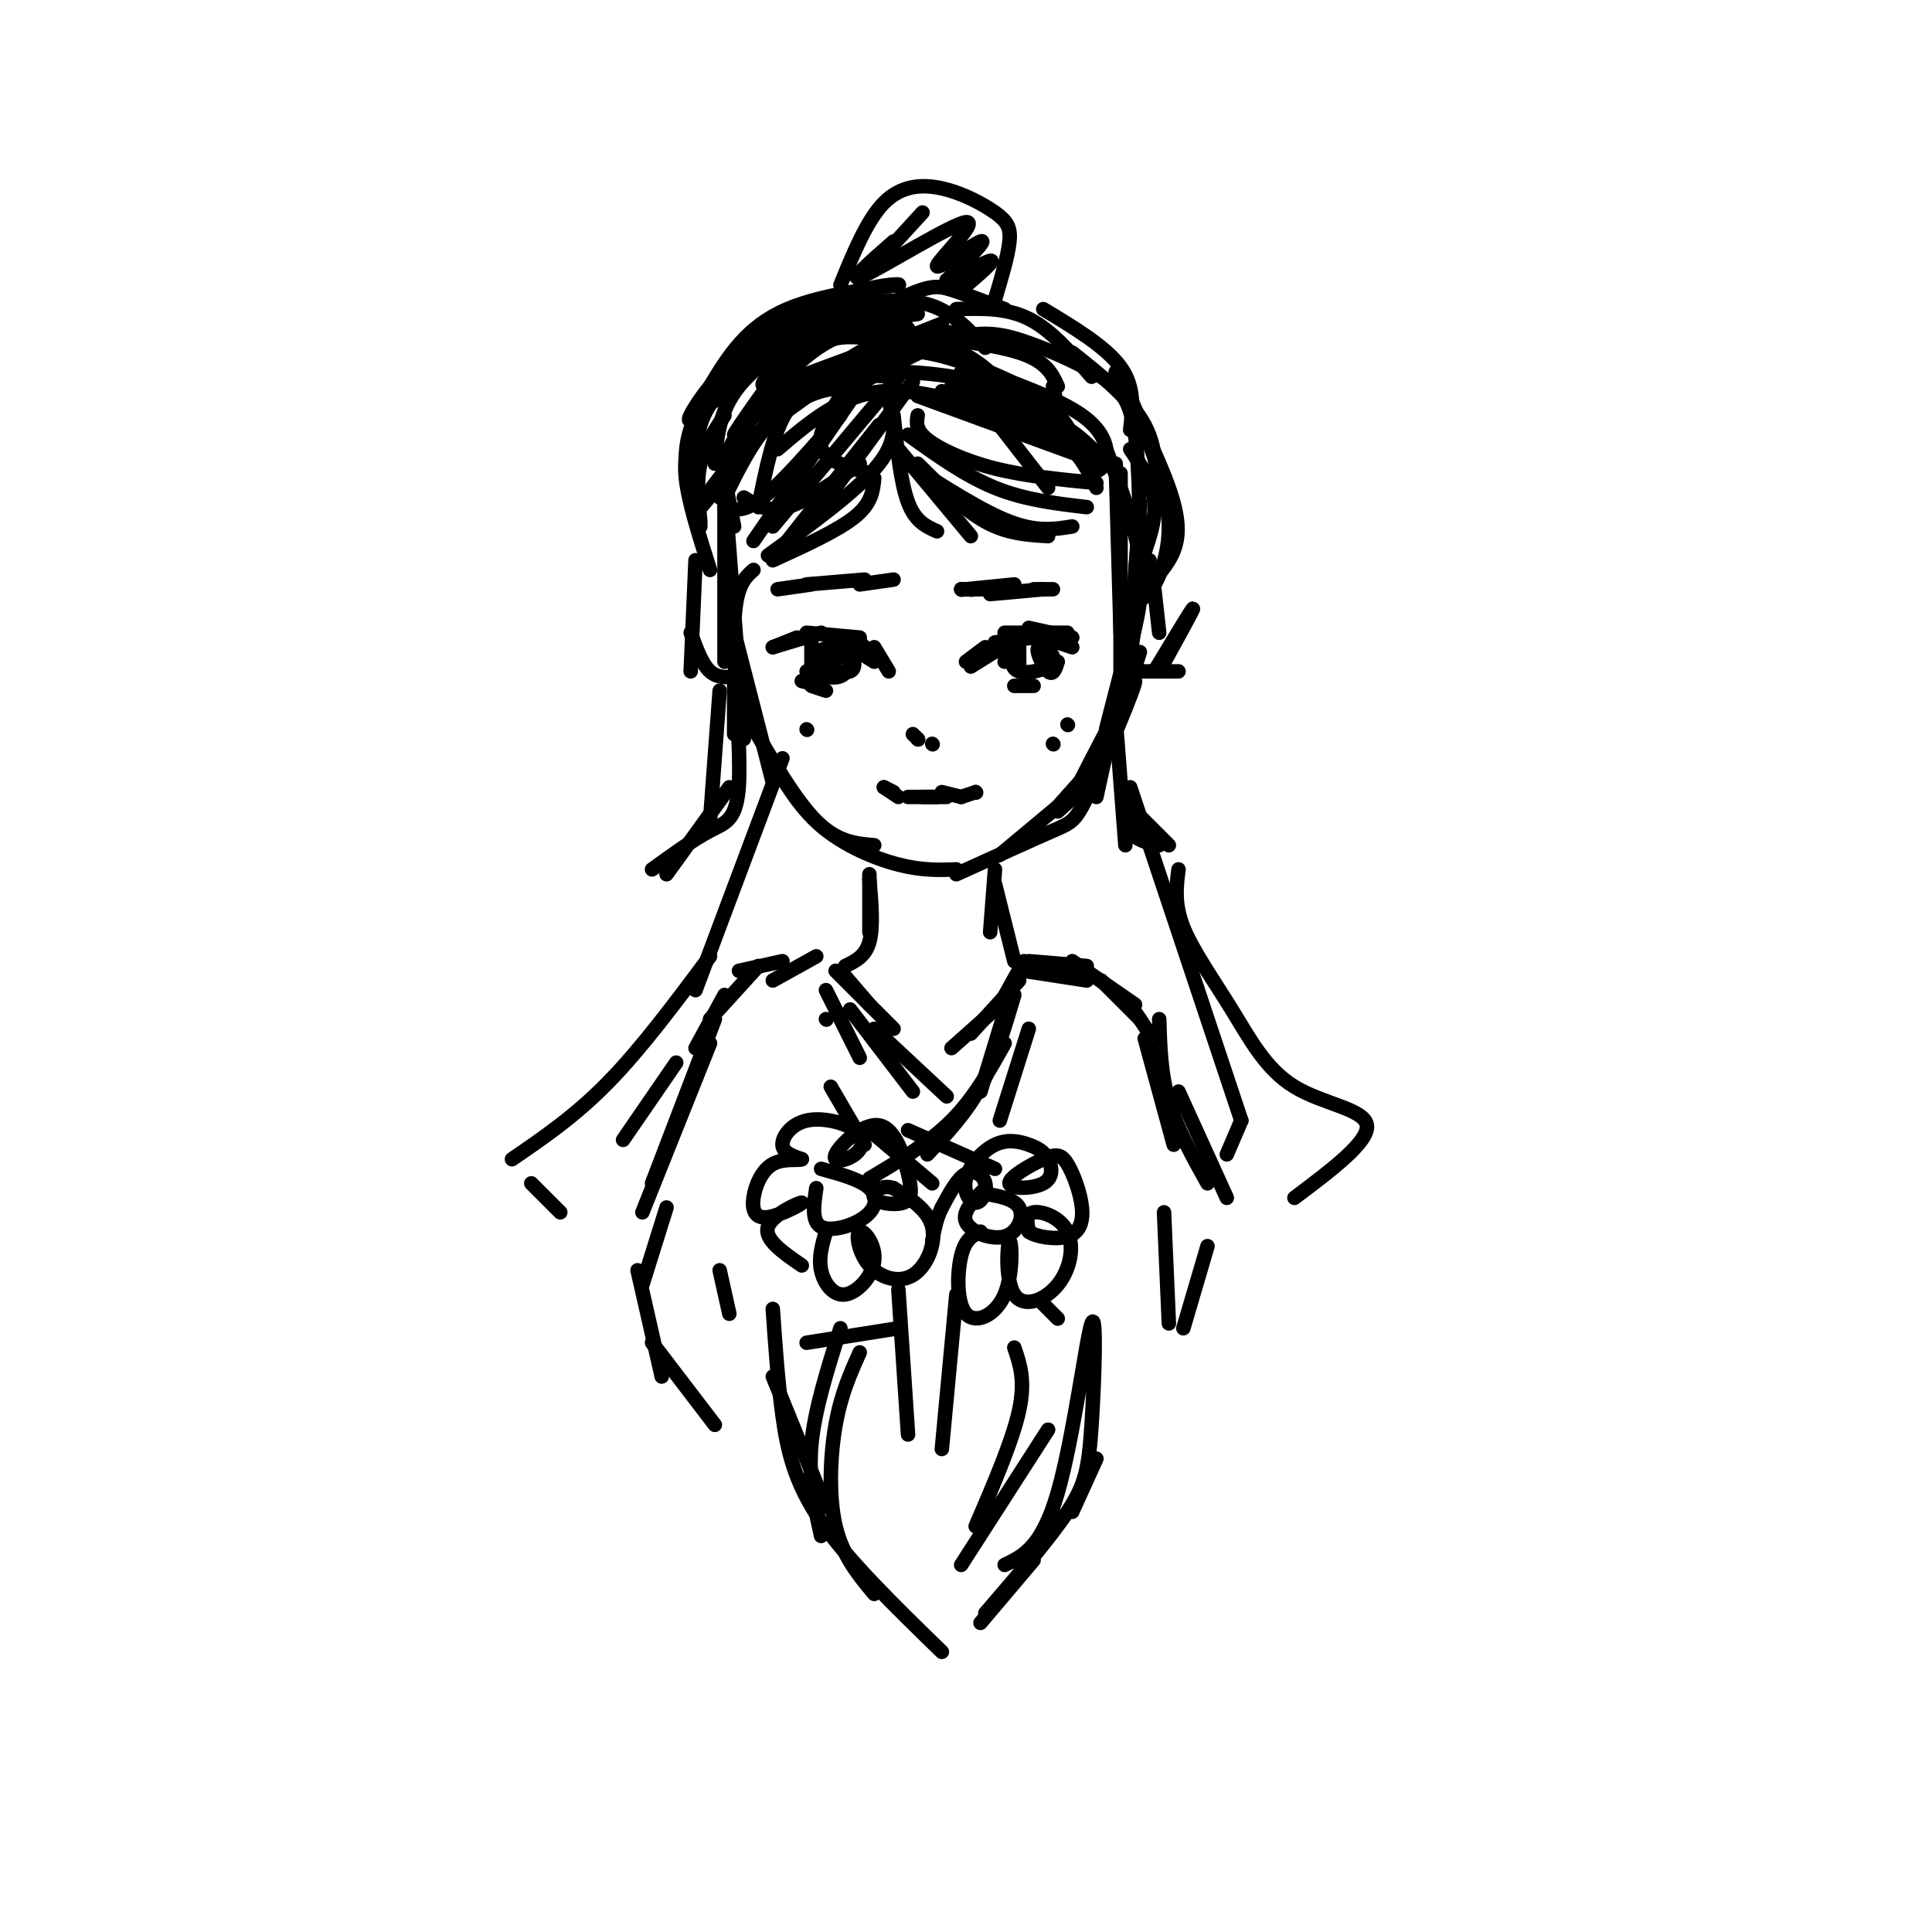 <svg viewBox='0 0 400 400' version='1.1' xmlns='http://www.w3.org/2000/svg' xmlns:xlink='http://www.w3.org/1999/xlink'><g fill='none' stroke='rgb(0,0,0)' stroke-width='3' stroke-linecap='round' stroke-linejoin='round'><path d='M150,99c0.000,0.000 2.000,10.000 2,10'/><path d='M150,97c0.000,0.000 0.000,40.000 0,40'/><path d='M150,101c0.000,0.000 4.000,52.000 4,52'/><path d='M151,127c0.000,0.000 9.000,35.000 9,35'/><path d='M155,149c4.833,8.333 9.667,16.667 14,21c4.333,4.333 8.167,4.667 12,5'/><path d='M159,156c3.133,5.467 6.267,10.933 11,15c4.733,4.067 11.067,6.733 16,8c4.933,1.267 8.467,1.133 12,1'/><path d='M207,177c0.000,0.000 12.000,-10.000 12,-10'/><path d='M227,158c0.000,0.000 -8.000,9.000 -8,9'/><path d='M198,181c7.893,-3.583 15.786,-7.167 20,-9c4.214,-1.833 4.750,-1.917 8,-9c3.250,-7.083 9.214,-21.167 9,-22c-0.214,-0.833 -6.607,11.583 -13,24'/><path d='M219,168c3.083,-2.750 6.167,-5.500 9,-11c2.833,-5.500 5.417,-13.750 8,-22'/><path d='M236,122c0.000,0.000 -3.000,21.000 -3,21'/><path d='M229,151c0.000,0.000 9.000,-35.000 9,-35'/><path d='M236,104c0.000,0.000 -2.000,32.000 -2,32'/><path d='M232,139c0.000,0.000 0.000,-41.000 0,-41'/><path d='M231,96c0.000,0.000 1.000,35.000 1,35'/><path d='M234,134c1.417,-5.583 2.833,-11.167 2,-18c-0.833,-6.833 -3.917,-14.917 -7,-23'/><path d='M189,79c0.000,0.000 -19.000,26.000 -19,26'/><path d='M186,78c0.000,0.000 -26.000,31.000 -26,31'/><path d='M176,83c0.000,0.000 -20.000,29.000 -20,29'/><path d='M174,86c-6.000,6.917 -12.000,13.833 -16,17c-4.000,3.167 -6.000,2.583 -8,2'/><path d='M154,103c2.500,1.583 5.000,3.167 9,2c4.000,-1.167 9.500,-5.083 15,-9'/><path d='M182,88c0.000,0.000 -19.000,24.000 -19,24'/><path d='M160,116c6.750,-3.083 13.500,-6.167 17,-9c3.500,-2.833 3.750,-5.417 4,-8'/><path d='M184,83c1.083,3.833 2.167,7.667 -2,13c-4.167,5.333 -13.583,12.167 -23,19'/><path d='M185,86c0.750,7.000 1.500,14.000 3,18c1.500,4.000 3.750,5.000 6,6'/><path d='M186,93c0.000,0.000 15.000,18.000 15,18'/><path d='M190,96c4.750,4.750 9.500,9.500 14,12c4.500,2.500 8.750,2.750 13,3'/><path d='M188,96c7.667,4.917 15.333,9.833 21,12c5.667,2.167 9.333,1.583 13,1'/><path d='M188,90c5.917,4.250 11.833,8.500 18,11c6.167,2.500 12.583,3.250 19,4'/><path d='M190,86c-0.244,1.511 -0.489,3.022 2,5c2.489,1.978 7.711,4.422 14,6c6.289,1.578 13.644,2.289 21,3'/><path d='M190,82c0.000,0.000 41.000,15.000 41,15'/><path d='M195,81c0.000,0.000 36.000,16.000 36,16'/><path d='M197,80c7.833,2.167 15.667,4.333 21,7c5.333,2.667 8.167,5.833 11,9'/><path d='M199,77c7.667,4.500 15.333,9.000 20,13c4.667,4.000 6.333,7.500 8,11'/><path d='M216,86c-2.196,-2.119 -4.393,-4.238 -10,-6c-5.607,-1.762 -14.625,-3.167 -22,-3c-7.375,0.167 -13.107,1.905 -17,4c-3.893,2.095 -5.946,4.548 -8,7'/><path d='M185,78c-6.500,-0.399 -13.000,-0.798 -17,0c-4.000,0.798 -5.500,2.792 -8,5c-2.500,2.208 -6.000,4.631 -8,8c-2.000,3.369 -2.500,7.685 -3,12'/><path d='M158,89c-7.356,9.289 -14.711,18.578 -14,17c0.711,-1.578 9.489,-14.022 18,-21c8.511,-6.978 16.756,-8.489 25,-10'/><path d='M162,83c0.000,0.000 0.100,0.100 0.1,0.1'/><path d='M155,91c11.000,-8.250 22.000,-16.500 30,-20c8.000,-3.500 13.000,-2.250 18,-1'/><path d='M185,69c10.167,1.083 20.333,2.167 26,4c5.667,1.833 6.833,4.417 8,7'/><path d='M195,67c-15.982,6.333 -31.965,12.667 -36,13c-4.035,0.333 3.877,-5.333 9,-8c5.123,-2.667 7.456,-2.333 12,-2c4.544,0.333 11.298,0.667 16,2c4.702,1.333 7.351,3.667 10,6'/><path d='M179,73c-9.670,3.585 -19.340,7.171 -19,7c0.340,-0.171 10.689,-4.097 18,-6c7.311,-1.903 11.584,-1.781 18,0c6.416,1.781 14.976,5.223 20,9c5.024,3.777 6.512,7.888 8,12'/><path d='M201,76c9.089,3.289 18.178,6.578 23,10c4.822,3.422 5.378,6.978 5,9c-0.378,2.022 -1.689,2.511 -3,3'/><path d='M218,80c0.375,1.244 0.750,2.488 0,4c-0.750,1.512 -2.625,3.292 -9,2c-6.375,-1.292 -17.250,-5.655 -26,-5c-8.750,0.655 -15.375,6.327 -22,12'/><path d='M177,81c-1.933,-0.444 -3.867,-0.889 -7,0c-3.133,0.889 -7.467,3.111 -11,7c-3.533,3.889 -6.267,9.444 -9,15'/><path d='M174,80c-4.083,0.417 -8.167,0.833 -11,5c-2.833,4.167 -4.417,12.083 -6,20'/><path d='M174,82c-1.733,2.889 -3.467,5.778 -4,8c-0.533,2.222 0.133,3.778 2,5c1.867,1.222 4.933,2.111 8,3'/><path d='M203,83c0.000,0.000 14.000,18.000 14,18'/><path d='M155,71c0.000,0.000 2.000,3.000 2,3'/><path d='M152,142c0.000,0.000 0.000,10.000 0,10'/><path d='M149,143c0.000,0.000 -2.000,27.000 -2,27'/><path d='M151,163c0.000,0.000 -13.000,18.000 -13,18'/><path d='M135,180c4.339,-3.131 8.679,-6.262 12,-8c3.321,-1.738 5.625,-2.083 6,-10c0.375,-7.917 -1.179,-23.405 -1,-32c0.179,-8.595 2.089,-10.298 4,-12'/><path d='M234,133c0.000,0.000 -7.000,32.000 -7,32'/><path d='M231,149c0.000,0.000 2.000,26.000 2,26'/><path d='M233,163c-0.083,3.500 -0.167,7.000 1,9c1.167,2.000 3.583,2.500 6,3'/><path d='M234,167c0.000,0.000 8.000,8.000 8,8'/><path d='M234,139c0.000,0.000 10.000,0.000 10,0'/><path d='M240,139c3.583,-6.500 7.167,-13.000 7,-13c-0.167,0.000 -4.083,6.500 -8,13'/><path d='M153,140c-2.167,0.250 -4.333,0.500 -6,-1c-1.667,-1.500 -2.833,-4.750 -4,-8'/><path d='M144,116c0.000,0.000 -1.000,23.000 -1,23'/><path d='M147,118c-2.250,-7.083 -4.500,-14.167 -5,-19c-0.500,-4.833 0.750,-7.417 2,-10'/><path d='M150,86c-2.083,3.167 -4.167,6.333 -5,10c-0.833,3.667 -0.417,7.833 0,12'/><path d='M145,109c-0.833,-7.750 -1.667,-15.500 0,-21c1.667,-5.500 5.833,-8.750 10,-12'/><path d='M163,70c-6.178,3.956 -12.356,7.911 -16,12c-3.644,4.089 -4.756,8.311 -5,12c-0.244,3.689 0.378,6.844 1,10'/><path d='M148,96c0.417,-5.417 0.833,-10.833 5,-16c4.167,-5.167 12.083,-10.083 20,-15'/><path d='M159,78c0.417,-2.917 0.833,-5.833 6,-8c5.167,-2.167 15.083,-3.583 25,-5'/><path d='M174,67c-5.917,3.696 -11.833,7.393 -9,6c2.833,-1.393 14.417,-7.875 21,-11c6.583,-3.125 8.167,-2.893 11,-2c2.833,0.893 6.917,2.446 11,4'/><path d='M198,64c5.167,-0.167 10.333,-0.333 15,2c4.667,2.333 8.833,7.167 13,12'/><path d='M216,64c6.500,3.917 13.000,7.833 16,12c3.000,4.167 2.500,8.583 2,13'/><path d='M222,73c6.083,4.833 12.167,9.667 15,15c2.833,5.333 2.417,11.167 2,17'/><path d='M234,93c2.333,3.500 4.667,7.000 5,11c0.333,4.000 -1.333,8.500 -3,13'/><path d='M236,109c-0.867,7.356 -1.733,14.711 0,15c1.733,0.289 6.067,-6.489 6,-15c-0.067,-8.511 -4.533,-18.756 -9,-29'/><path d='M231,77c4.400,8.867 8.800,17.733 11,24c2.200,6.267 2.200,9.933 1,13c-1.200,3.067 -3.600,5.533 -6,8'/><path d='M236,122c0.002,-12.354 0.003,-24.708 -1,-32c-1.003,-7.292 -3.011,-9.522 -7,-12c-3.989,-2.478 -9.959,-5.206 -15,-7c-5.041,-1.794 -9.155,-2.656 -15,-1c-5.845,1.656 -13.423,5.828 -21,10'/><path d='M192,72c-4.000,-0.750 -8.000,-1.500 -12,0c-4.000,1.500 -8.000,5.250 -12,9'/><path d='M188,68c-6.307,-0.306 -12.614,-0.613 -20,5c-7.386,5.613 -15.852,17.145 -16,17c-0.148,-0.145 8.022,-11.967 13,-18c4.978,-6.033 6.763,-6.278 12,-7c5.237,-0.722 13.925,-1.921 13,-2c-0.925,-0.079 -11.462,0.960 -22,2'/><path d='M168,65c-8.693,5.374 -19.426,17.807 -20,18c-0.574,0.193 9.011,-11.856 19,-18c9.989,-6.144 20.382,-6.385 19,-6c-1.382,0.385 -14.538,1.396 -23,5c-8.462,3.604 -12.231,9.802 -16,16'/><path d='M147,80c-3.944,4.853 -5.806,8.985 -3,6c2.806,-2.985 10.278,-13.089 16,-18c5.722,-4.911 9.694,-4.630 15,-5c5.306,-0.370 11.944,-1.391 17,0c5.056,1.391 8.528,5.196 12,9'/><path d='M160,134c0.000,0.000 5.000,-2.000 5,-2'/><path d='M160,134c0.000,0.000 10.000,-3.000 10,-3'/><path d='M167,131c0.000,0.000 11.000,1.000 11,1'/><path d='M173,132c0.000,0.000 8.000,5.000 8,5'/><path d='M181,134c0.000,0.000 3.000,5.000 3,5'/><path d='M181,136c0.000,0.000 -3.000,-3.000 -3,-3'/><path d='M200,137c0.000,0.000 4.000,-3.000 4,-3'/><path d='M201,138c0.000,0.000 8.000,-5.000 8,-5'/><path d='M206,133c0.000,0.000 8.000,-1.000 8,-1'/><path d='M208,132c0.000,0.000 9.000,0.000 9,0'/><path d='M213,130c0.000,0.000 9.000,2.000 9,2'/><path d='M221,131c0.000,0.000 -13.000,0.000 -13,0'/><path d='M213,131c0.000,0.000 9.000,3.000 9,3'/><path d='M168,132c0.000,0.000 0.000,7.000 0,7'/><path d='M167,139c2.667,0.833 5.333,1.667 7,1c1.667,-0.667 2.333,-2.833 3,-5'/><path d='M176,133c-3.750,0.762 -7.500,1.524 -7,3c0.500,1.476 5.250,3.667 7,3c1.750,-0.667 0.500,-4.190 -1,-5c-1.500,-0.810 -3.250,1.095 -5,3'/><path d='M170,137c-0.167,0.333 1.917,-0.333 4,-1'/><path d='M211,134c0.000,0.000 0.000,5.000 0,5'/><path d='M210,134c-0.474,2.206 -0.947,4.411 1,5c1.947,0.589 6.316,-0.440 7,-2c0.684,-1.560 -2.316,-3.651 -3,-3c-0.684,0.651 0.947,4.043 2,5c1.053,0.957 1.526,-0.522 2,-2'/><path d='M199,122c0.000,0.000 0.100,0.100 0.1,0.1'/><path d='M199,122c0.000,0.000 7.000,0.000 7,0'/><path d='M205,123c0.000,0.000 11.000,-1.000 11,-1'/><path d='M214,122c0.000,0.000 4.000,0.000 4,0'/><path d='M210,121c0.000,0.000 -10.000,1.000 -10,1'/><path d='M201,122c0.000,0.000 0.100,0.100 0.1,0.1'/><path d='M185,120c0.000,0.000 -7.000,1.000 -7,1'/><path d='M179,120c0.000,0.000 -12.000,1.000 -12,1'/><path d='M168,121c0.000,0.000 -7.000,1.000 -7,1'/><path d='M209,132c0.000,0.000 -1.000,5.000 -1,5'/><path d='M217,132c0.000,0.000 2.000,1.000 2,1'/><path d='M217,132c0.000,0.000 3.000,0.000 3,0'/><path d='M210,142c0.000,0.000 4.000,0.000 4,0'/><path d='M166,141c0.000,0.000 4.000,1.000 4,1'/><path d='M168,142c0.000,0.000 3.000,1.000 3,1'/><path d='M190,153c0.000,0.000 0.100,0.100 0.1,0.1'/><path d='M190,153c0.000,0.000 -1.000,-1.000 -1,-1'/><path d='M193,154c0.000,0.000 0.100,0.100 0.1,0.1'/><path d='M183,163c0.000,0.000 2.000,1.000 2,1'/><path d='M183,163c0.000,0.000 3.000,2.000 3,2'/><path d='M191,165c0.000,0.000 3.000,0.000 3,0'/><path d='M188,165c0.000,0.000 8.000,0.000 8,0'/><path d='M195,164c0.000,0.000 4.000,1.000 4,1'/><path d='M202,164c0.000,0.000 0.100,0.100 0.1,0.1'/><path d='M202,164c0.000,0.000 -3.000,1.000 -3,1'/><path d='M180,181c0.000,0.000 0.000,12.000 0,12'/><path d='M180,182c0.417,5.000 0.833,10.000 0,13c-0.833,3.000 -2.917,4.000 -5,5'/><path d='M206,180c0.000,0.000 -1.000,13.000 -1,13'/><path d='M206,183c0.000,0.000 4.000,16.000 4,16'/><path d='M174,201c0.000,0.000 6.000,7.000 6,7'/><path d='M173,201c0.000,0.000 12.000,12.000 12,12'/><path d='M212,199c0.000,0.000 -5.000,9.000 -5,9'/><path d='M211,203c0.000,0.000 -10.000,11.000 -10,11'/><path d='M206,209c0.000,0.000 -9.000,8.000 -9,8'/><path d='M171,211c0.000,0.000 0.100,0.100 0.1,0.1'/><path d='M171,205c0.000,0.000 7.000,14.000 7,14'/><path d='M176,209c0.000,0.000 13.000,17.000 13,17'/><path d='M181,213c0.000,0.000 15.000,14.000 15,14'/><path d='M210,203c0.000,0.000 -7.000,23.000 -7,23'/><path d='M210,206c-2.000,6.750 -4.000,13.500 -7,19c-3.000,5.500 -7.000,9.750 -11,14'/><path d='M208,216c-3.167,5.667 -6.333,11.333 -11,16c-4.667,4.667 -10.833,8.333 -17,12'/><path d='M172,225c0.000,0.000 7.000,12.000 7,12'/><path d='M180,234c0.000,0.000 13.000,11.000 13,11'/><path d='M188,234c0.000,0.000 18.000,8.000 18,8'/><path d='M213,213c0.000,0.000 -6.000,19.000 -6,19'/><path d='M169,198c0.000,0.000 -9.000,5.000 -9,5'/><path d='M162,199c0.000,0.000 -9.000,2.000 -9,2'/><path d='M157,200c0.000,0.000 -10.000,11.000 -10,11'/><path d='M150,206c0.000,0.000 -6.000,11.000 -6,11'/><path d='M212,201c0.000,0.000 13.000,2.000 13,2'/><path d='M213,199c0.000,0.000 12.000,1.000 12,1'/><path d='M222,199c0.000,0.000 13.000,9.000 13,9'/><path d='M228,203c0.000,0.000 8.000,8.000 8,8'/><path d='M234,208c0.000,0.000 4.000,6.000 4,6'/><path d='M218,154c0.000,0.000 0.100,0.100 0.1,0.1'/><path d='M221,150c0.000,0.000 0.100,0.100 0.1,0.1'/><path d='M167,151c0.000,0.000 0.100,0.100 0.1,0.1'/><path d='M239,122c0.000,0.000 1.000,9.000 1,9'/><path d='M148,211c0.000,0.000 -13.000,34.000 -13,34'/><path d='M147,216c0.000,0.000 -14.000,35.000 -14,35'/><path d='M237,215c0.000,0.000 6.000,22.000 6,22'/><path d='M240,211c0.167,5.667 0.333,11.333 2,17c1.667,5.667 4.833,11.333 8,17'/><path d='M244,226c0.000,0.000 10.000,22.000 10,22'/><path d='M144,205c0.000,0.000 18.000,-48.000 18,-48'/><path d='M234,163c0.000,0.000 23.000,69.000 23,69'/><path d='M257,232c0.000,0.000 -3.000,7.000 -3,7'/><path d='M147,198c-7.083,9.500 -14.167,19.000 -21,26c-6.833,7.000 -13.417,11.500 -20,16'/><path d='M110,245c0.000,0.000 6.000,6.000 6,6'/><path d='M129,236c0.000,0.000 11.000,-16.000 11,-16'/><path d='M244,180c-0.459,3.592 -0.919,7.183 1,12c1.919,4.817 6.215,10.858 10,17c3.785,6.142 7.057,12.384 13,16c5.943,3.616 14.555,4.604 15,8c0.445,3.396 -7.278,9.198 -15,15'/><path d='M174,59c2.750,-6.722 5.499,-13.445 9,-17c3.501,-3.555 7.753,-3.943 12,-3c4.247,0.943 8.490,3.215 11,5c2.510,1.785 3.289,3.081 3,6c-0.289,2.919 -1.644,7.459 -3,12'/><path d='M206,62c-0.500,2.000 -0.250,1.000 0,0'/><path d='M180,56c0.000,0.000 11.000,-12.000 11,-12'/><path d='M185,50c-5.179,4.530 -10.357,9.059 -6,7c4.357,-2.059 18.250,-10.707 21,-11c2.750,-0.293 -5.644,7.767 -6,9c-0.356,1.233 7.327,-4.362 9,-5c1.673,-0.638 -2.663,3.681 -7,8'/><path d='M196,58c1.178,0.089 7.622,-3.689 9,-4c1.378,-0.311 -2.311,2.844 -6,6'/><path d='M160,285c0.000,0.000 11.000,27.000 11,27'/><path d='M160,271c0.511,7.444 1.022,14.889 2,22c0.978,7.111 2.422,13.889 8,22c5.578,8.111 15.289,17.556 25,27'/><path d='M203,336c0.000,0.000 11.000,-13.000 11,-13'/><path d='M227,302c0.000,0.000 -5.000,11.000 -5,11'/><path d='M204,334c6.657,-7.729 13.314,-15.458 17,-21c3.686,-5.542 4.400,-8.898 5,-18c0.600,-9.102 1.085,-23.951 0,-21c-1.085,2.951 -3.738,23.700 -7,35c-3.262,11.300 -7.131,13.150 -11,15'/><path d='M169,246c-0.506,3.452 -1.012,6.905 1,8c2.012,1.095 6.542,-0.167 9,-2c2.458,-1.833 2.845,-4.238 1,-6c-1.845,-1.762 -5.923,-2.881 -10,-4'/><path d='M171,255c-0.782,2.664 -1.565,5.328 -1,8c0.565,2.672 2.477,5.351 5,5c2.523,-0.351 5.656,-3.733 6,-7c0.344,-3.267 -2.101,-6.420 -3,-6c-0.899,0.420 -0.251,4.411 2,7c2.251,2.589 6.106,3.774 9,2c2.894,-1.774 4.827,-6.507 4,-10c-0.827,-3.493 -4.413,-5.747 -8,-8'/><path d='M185,246c-2.477,-0.893 -4.669,0.876 -4,2c0.669,1.124 4.200,1.604 6,1c1.800,-0.604 1.871,-2.293 1,-6c-0.871,-3.707 -2.682,-9.432 -6,-10c-3.318,-0.568 -8.143,4.022 -9,6c-0.857,1.978 2.254,1.345 4,0c1.746,-1.345 2.128,-3.402 0,-5c-2.128,-1.598 -6.765,-2.738 -10,-2c-3.235,0.738 -5.067,3.354 -5,5c0.067,1.646 2.034,2.323 4,3'/><path d='M166,240c-0.489,0.348 -3.711,-0.283 -6,1c-2.289,1.283 -3.647,4.479 -4,7c-0.353,2.521 0.297,4.366 3,4c2.703,-0.366 7.458,-2.945 7,-3c-0.458,-0.055 -6.131,2.413 -7,5c-0.869,2.587 3.065,5.294 7,8'/><path d='M204,246c-2.458,2.458 -4.917,4.917 -4,7c0.917,2.083 5.208,3.792 8,3c2.792,-0.792 4.083,-4.083 3,-6c-1.083,-1.917 -4.542,-2.458 -8,-3'/><path d='M203,255c-1.572,0.746 -3.143,1.492 -4,5c-0.857,3.508 -0.998,9.778 1,12c1.998,2.222 6.136,0.394 8,-4c1.864,-4.394 1.455,-11.356 1,-11c-0.455,0.356 -0.956,8.029 1,11c1.956,2.971 6.370,1.240 9,-2c2.630,-3.240 3.477,-7.988 2,-11c-1.477,-3.012 -5.279,-4.289 -7,-4c-1.721,0.289 -1.360,2.145 -1,4'/><path d='M213,255c1.438,1.073 5.533,1.755 8,1c2.467,-0.755 3.306,-2.948 3,-6c-0.306,-3.052 -1.758,-6.964 -3,-9c-1.242,-2.036 -2.276,-2.198 -5,-1c-2.724,1.198 -7.138,3.755 -7,5c0.138,1.245 4.830,1.177 7,0c2.170,-1.177 1.819,-3.464 1,-5c-0.819,-1.536 -2.108,-2.322 -4,-3c-1.892,-0.678 -4.389,-1.248 -7,0c-2.611,1.248 -5.338,4.315 -6,7c-0.662,2.685 0.740,4.988 2,5c1.260,0.012 2.378,-2.266 2,-4c-0.378,-1.734 -2.251,-2.924 -4,-2c-1.749,0.924 -3.375,3.962 -5,7'/><path d='M195,250c-1.167,2.333 -1.583,4.667 -2,7'/><path d='M186,267c0.000,0.000 2.000,30.000 2,30'/><path d='M198,268c0.000,0.000 -3.000,32.000 -3,32'/><path d='M210,279c1.167,3.417 2.333,6.833 1,13c-1.333,6.167 -5.167,15.083 -9,24'/><path d='M217,296c0.000,0.000 -18.000,28.000 -18,28'/><path d='M178,280c-1.933,4.311 -3.867,8.622 -5,15c-1.133,6.378 -1.467,14.822 0,21c1.467,6.178 4.733,10.089 8,14'/><path d='M174,275c-2.667,8.417 -5.333,16.833 -6,24c-0.667,7.167 0.667,13.083 2,19'/><path d='M167,278c0.000,0.000 19.000,-3.000 19,-3'/><path d='M216,270c0.000,0.000 3.000,3.000 3,3'/><path d='M241,251c0.000,0.000 1.000,23.000 1,23'/><path d='M250,258c0.000,0.000 -5.000,17.000 -5,17'/><path d='M138,250c0.000,0.000 -5.000,16.000 -5,16'/><path d='M132,263c0.000,0.000 5.000,22.000 5,22'/><path d='M135,278c0.000,0.000 13.000,17.000 13,17'/><path d='M149,263c0.000,0.000 2.000,9.000 2,9'/></g>
</svg>